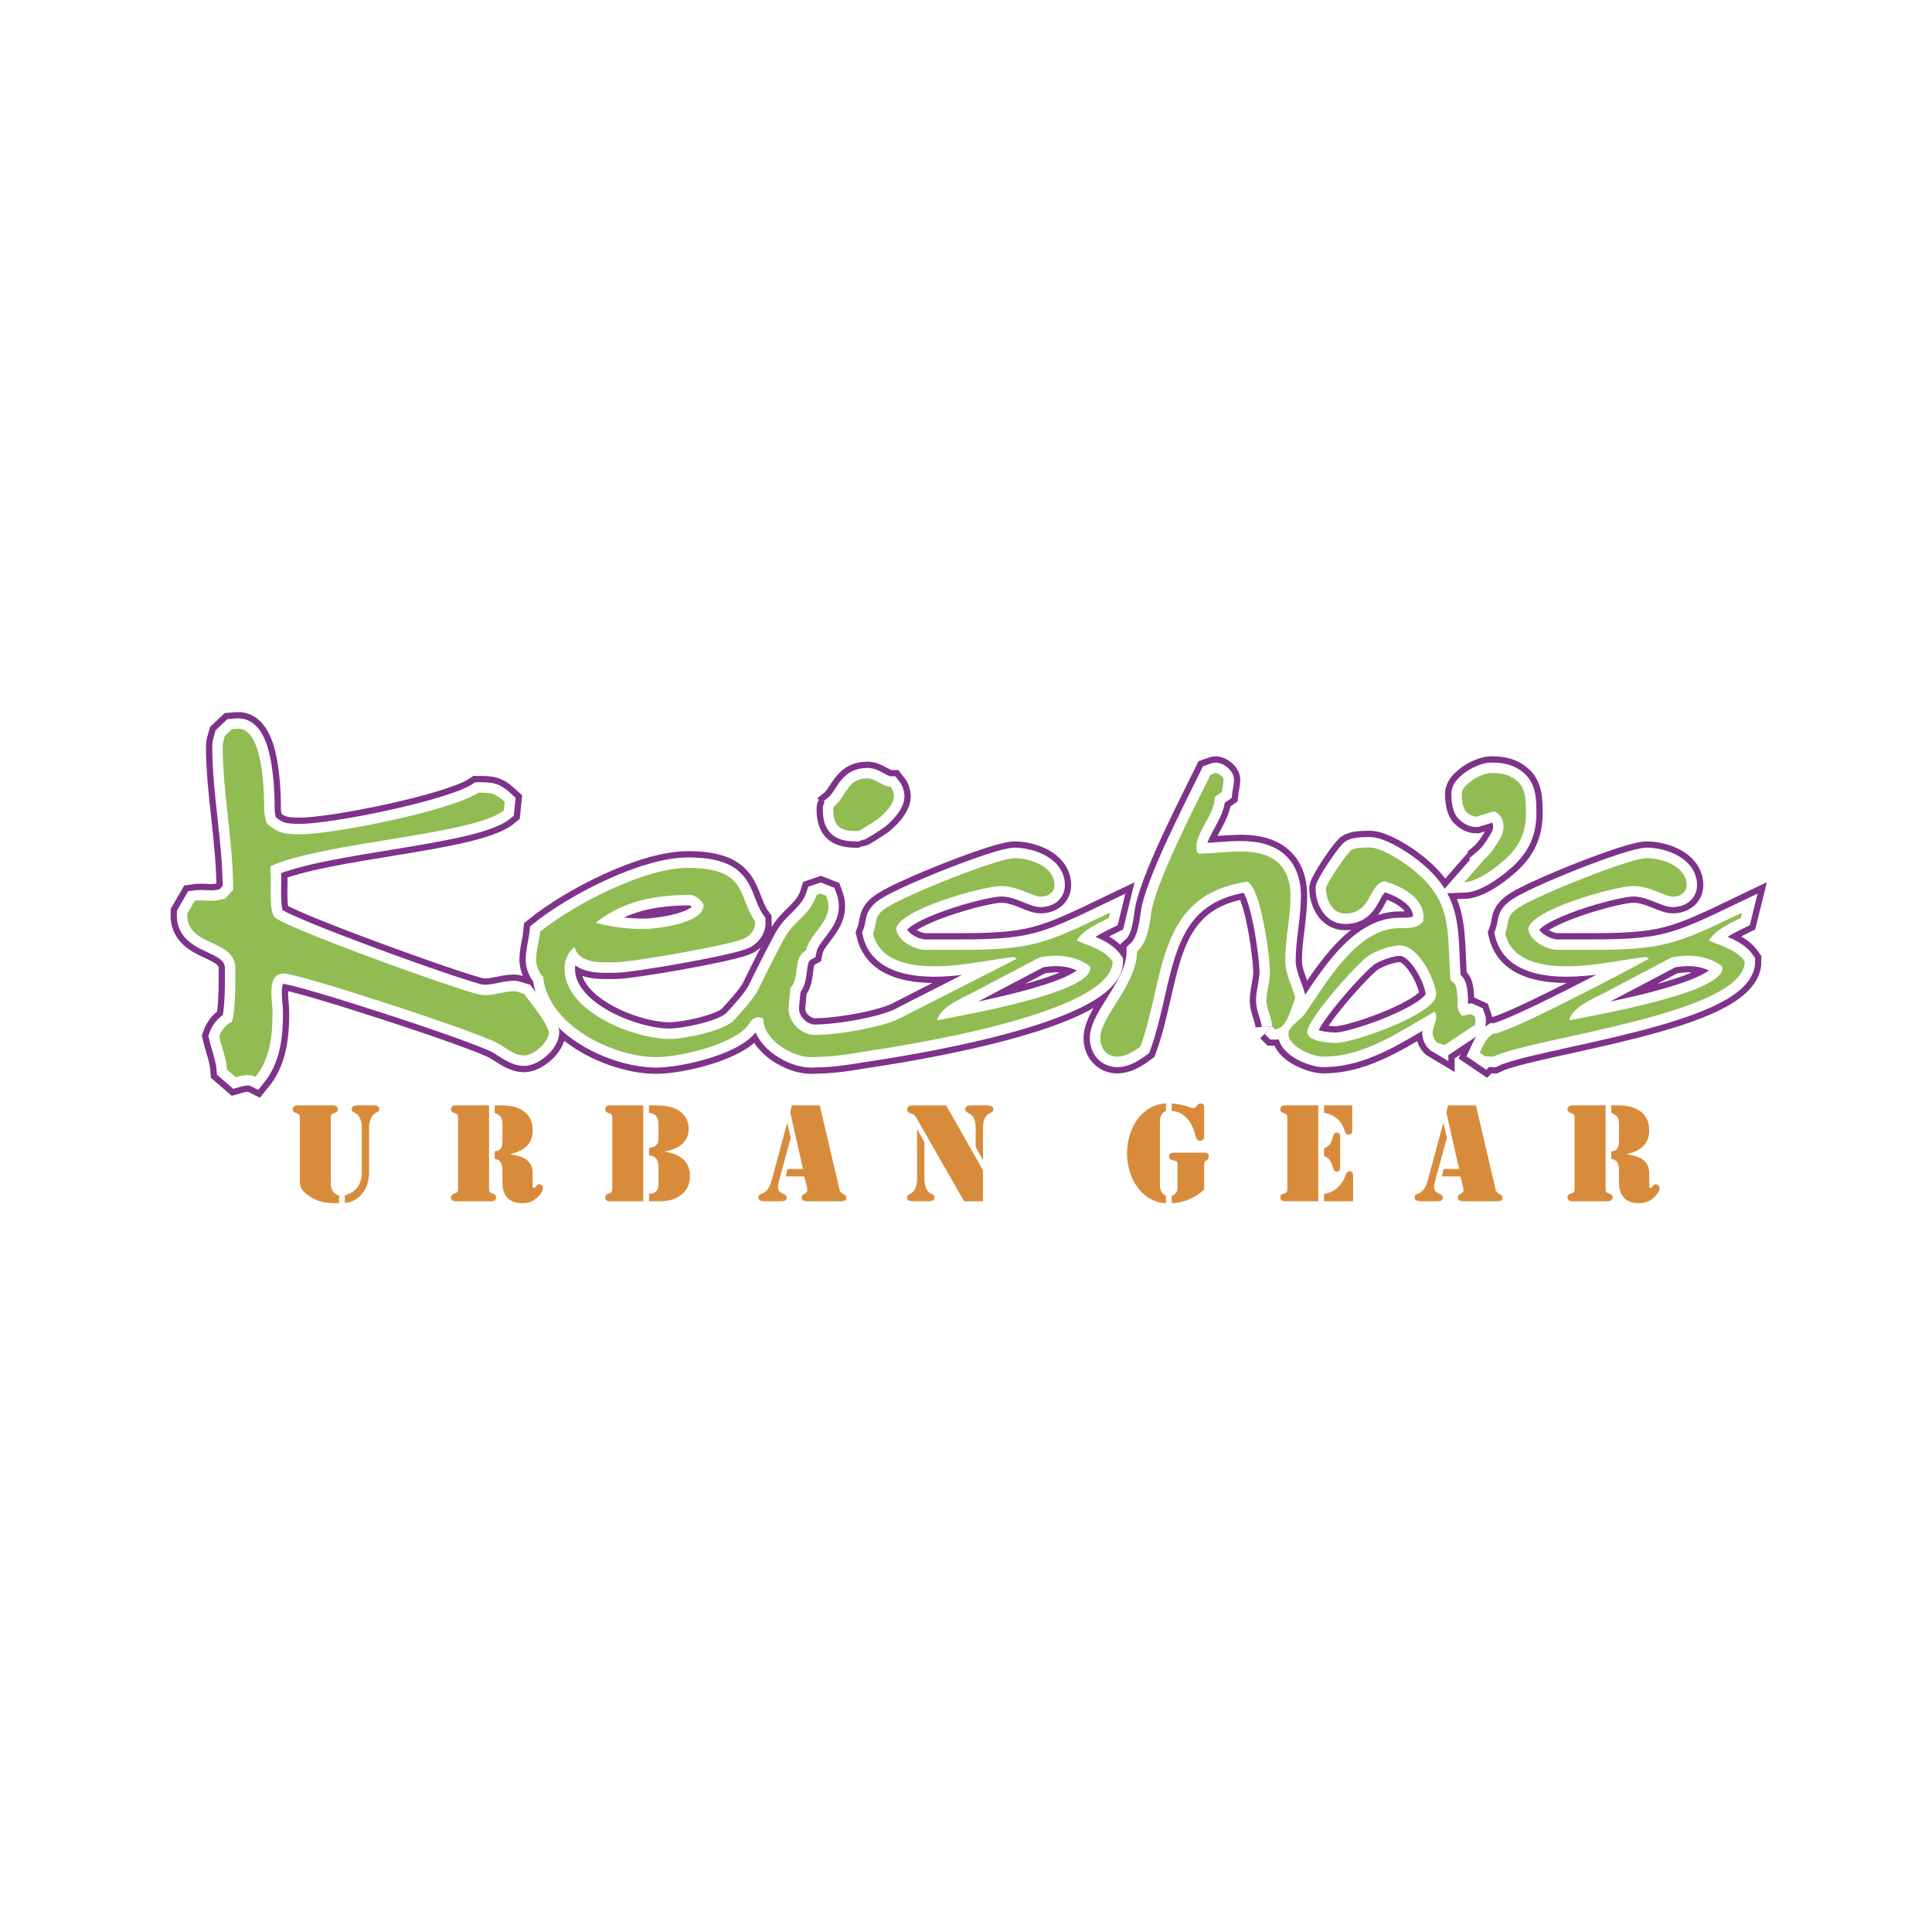<svg xmlns="http://www.w3.org/2000/svg" width="2500" height="2500" viewBox="0 0 192.756 192.756"><path fill-rule="evenodd" clip-rule="evenodd" fill="#fff" d="M0 0h192.756v192.756H0V0z"/><path d="M49.7 104.112c-2.051-1.194-19.893-6.986-21.376-6.986-1.789 0-1.134 2.697-1.134 3.891 0 2.256-.218 4.599-1.702 6.412-.611-.31-1.352-.133-1.963.045l-.872-.752c-.087-1.15-.524-2.212-.786-3.316.218-.62.699-1.195 1.265-1.46.393-1.194.349-4.024.349-5.307 0-3.051-4.93-2.122-4.799-5.483l.742-1.282c.567-.089 1.178 0 1.745 0 .436 0 .916-.133 1.309-.221l.785-.885c0-4.82-1.047-9.729-1.047-14.328 0-.309.131-.707.218-1.017l.698-.664.523-.044c2.574-.221 2.705 6.147 2.705 8.093 0 .398.131.885.218 1.282 1.09 1.062 1.919 1.149 3.359 1.149 3.402 0 15.182-2.387 17.799-4.156 1.353 0 1.658.045 2.618.929l-.087.84c-2.923 2.433-17.843 3.139-23.296 5.572l.044 1.017c.043 1.018-.175 3.229.349 4.024.48.885 18.715 7.474 20.591 7.783 1.134.177 2.225-.354 3.315-.354.306 0 .699.178 1.004.266.741.973 2.181 2.697 2.486 3.803 0 1.062-1.527 2.344-2.486 2.344-.917-.001-1.789-.753-2.574-1.195z" fill-rule="evenodd" clip-rule="evenodd" fill="#7e328a"/><path d="M49.7 104.112c-2.051-1.194-19.893-6.986-21.376-6.986-1.789 0-1.134 2.697-1.134 3.891 0 2.256-.218 4.599-1.702 6.412-.611-.31-1.352-.133-1.963.045l-.872-.752c-.087-1.15-.524-2.211-.786-3.316.218-.62.699-1.195 1.265-1.46.393-1.194.349-4.024.349-5.307 0-3.051-4.93-2.122-4.799-5.483l.742-1.282c.567-.088 1.178 0 1.745 0 .436 0 .916-.133 1.309-.221l.785-.885c0-4.82-1.047-9.729-1.047-14.328 0-.309.131-.707.218-1.017l.698-.664.523-.044c2.574-.221 2.705 6.147 2.705 8.093 0 .398.131.885.218 1.282 1.09 1.062 1.919 1.15 3.359 1.15 3.402 0 15.182-2.388 17.799-4.157 1.353 0 1.658.045 2.618.929l-.087.84c-2.923 2.433-17.843 3.139-23.296 5.572l.044 1.017c.043 1.018-.175 3.229.349 4.024.48.885 18.715 7.474 20.591 7.783 1.134.177 2.225-.354 3.315-.354.306 0 .699.178 1.004.266.741.973 2.181 2.697 2.486 3.803 0 1.062-1.527 2.344-2.486 2.344-.917-.001-1.789-.753-2.574-1.195z" fill="none" stroke="#7e328a" stroke-width="3.334" stroke-miterlimit="2.613"/><path d="M126.92 102.419c-.045-.929-.568-1.77-.568-2.609s.35-1.857.35-2.83c0-1.548-.916-8.49-2.27-9.021-9.117 1.371-8.158 9.508-10.645 16.451-.652.486-1.482 1.017-2.311 1.017-1.047 0-1.703-.84-1.703-1.857 0-2.167 3.666-5.351 3.666-8.623 1.002-.885 1.221-2.477 1.396-3.715.348-3.007 4.449-10.878 5.932-13.929.131-.044.393-.177.523-.177.262 0 .785.398.785.663 0 .398-.131.84-.174 1.238l-.697.487c0 1.724-1.92 3.582-1.834 4.997l.045.486.217.177c1.439-.044 2.836-.221 4.232-.221 2.924 0 4.887 1.238 4.887 4.466 0 2.122-.523 4.245-.523 6.412 0 1.327.652 2.432 1.002 3.715-.393.884-.828 3.184-2.049 3.139l-.261-.266z" fill-rule="evenodd" clip-rule="evenodd" fill="#7e328a"/><path d="M126.92 102.419c-.045-.929-.568-1.77-.568-2.609s.35-1.857.35-2.83c0-1.548-.916-8.49-2.27-9.021-9.117 1.371-8.158 9.508-10.645 16.451-.652.486-1.482 1.017-2.311 1.017-1.047 0-1.703-.84-1.703-1.857 0-2.167 3.666-5.351 3.666-8.623 1.002-.885 1.221-2.477 1.396-3.715.348-3.007 4.449-10.878 5.932-13.929.131-.044.393-.177.523-.177.262 0 .785.398.785.663 0 .398-.131.84-.174 1.238l-.697.487c0 1.724-1.92 3.582-1.834 4.997l.045.486.217.177c1.439-.044 2.836-.221 4.232-.221 2.922 0 4.887 1.238 4.887 4.466 0 2.122-.523 4.245-.523 6.412 0 1.327.652 2.432 1.002 3.715-.393.884-.828 3.184-2.049 3.139l-.261-.266z" fill="none" stroke="#7e328a" stroke-width="3.334" stroke-miterlimit="2.613"/><path d="M143.463 104.055c-.305-.177-.523-.619-.523-.973 0-.575.35-1.062.35-1.637 0-.177-.088-.354-.131-.53-3.447 1.946-6.98 4.511-11.125 4.511-1.047 0-3.49-.973-3.49-2.3 0-.707 1.309-1.459 1.658-1.989 2.137-3.096 5.191-8.536 9.424-8.536.785 0 1.832.044 2.355-.663l.043-.442c0-2.034-2.312-3.096-3.883-3.582-1.701.397-1.221 3.228-3.969 3.228-1.266 0-1.877-1.416-1.877-2.521 0-.398 2.137-3.626 2.574-3.847.436-.221 1.309-.221 1.789-.221 1.047 0 2.791 1.106 3.621 1.68 4.623 3.361 4.1 6.059 4.406 11.232.086 1.018.74-.266.74 2.742 0 .441.131.884.48 1.149l.785-.177.393.177c.043.133.131.266.131.398l-.045.486-3.053 2.033-.653-.218zm-6.848-8.756c-1.18.752-6.195 6.412-6.195 7.65 0 .973 2.182 1.105 2.879 1.105 1.701 0 9.99-2.874 9.99-4.82 0-1.193-1.658-4.908-3.621-4.908-.916 0-2.225.486-3.053.973z" fill-rule="evenodd" clip-rule="evenodd" fill="#7e328a"/><path d="M143.463 104.055c-.305-.177-.523-.619-.523-.973 0-.575.35-1.061.35-1.637 0-.177-.088-.354-.131-.53-3.447 1.946-6.98 4.511-11.125 4.511-1.047 0-3.49-.973-3.49-2.3 0-.707 1.309-1.459 1.658-1.989 2.137-3.096 5.191-8.536 9.424-8.536.785 0 1.832.044 2.355-.663l.043-.442c0-2.034-2.312-3.096-3.883-3.582-1.701.397-1.221 3.228-3.969 3.228-1.266 0-1.877-1.416-1.877-2.521 0-.398 2.137-3.626 2.574-3.847.436-.221 1.309-.221 1.789-.221 1.047 0 2.791 1.106 3.621 1.68 4.623 3.361 4.1 6.059 4.406 11.232.086 1.018.74-.266.74 2.742 0 .441.131.884.48 1.149l.785-.177.393.177c.043.133.131.266.131.398l-.045.486-3.053 2.033-.653-.218zm-6.848-8.756c-1.18.752-6.195 6.412-6.195 7.65 0 .973 2.182 1.105 2.879 1.105 1.701 0 9.99-2.874 9.99-4.82 0-1.193-1.658-4.908-3.621-4.908-.916 0-2.225.486-3.053.973z" fill="none" stroke="#7e328a" stroke-width="3.334" stroke-miterlimit="2.613"/><path d="M148.111 85.712c.512-.432 1.045-1.144 1.598-2.137.199-.346.299-.706.299-1.08 0-.446-.113-.813-.342-1.101-.227-.287-.453-.432-.682-.432l-1.682.511c-.371 0-.723-.176-1.055-.528-.334-.352-.41-1.263-.41-1.724 0-.518.428-.872.783-1.174.582-.503 1.605-.925 2.145-.925 1.08 0 1.953.159 2.727.921.773.764.752 2.062.752 3.113 0 1.727-.531 3.205-2.115 4.616-1.584 1.41-3.104 2.222-4.041 2.25l2.023-2.31z" fill-rule="evenodd" clip-rule="evenodd" fill="#7e328a"/><path d="M148.111 85.712c.512-.432 1.045-1.145 1.598-2.138.199-.346.299-.706.299-1.08 0-.446-.113-.813-.342-1.101-.227-.287-.453-.432-.682-.432l-1.682.511c-.371 0-.723-.176-1.057-.528-.332-.352-.408-1.263-.408-1.724 0-.518.428-.872.783-1.174.582-.503 1.605-.925 2.145-.925 1.08 0 1.953.159 2.727.921.773.764.752 2.062.752 3.113 0 1.727-.531 3.205-2.115 4.616-1.584 1.41-3.104 2.222-4.041 2.25l2.023-2.309z" fill="none" stroke="#7e328a" stroke-width="3.334" stroke-miterlimit="2.613"/><path d="M148.16 105.382l-.523-.354c.393-.841.568-1.371 1.354-1.902 1.395.045 13.348-6.279 15.529-7.473l-.305-.178c-2.617.31-5.236.929-7.854.929-2.486 0-5.539-.486-6.193-3.272.479-1.238 0-1.725 1.395-2.609 1.834-1.194 11.037-4.908 12.738-4.908 1.484 0 3.971.795 3.971 2.697 0 .751-.654 1.15-1.352 1.15-.83 0-2.27-1.062-3.971-1.062-1.789 0-10.338 2.388-10.471 4.29.133 1.194 1.877 2.078 2.924 2.078h3.271c7.285 0 8.506-.531 15.139-3.715l-.131.531c-1.047.53-2.574 1.194-3.186 2.255 1.223.53 2.793.929 3.578 2.078 0 5.263-21.203 7.606-25.084 9.508l-.829-.043zm23.69-8.801l-.045-.177c-.959-.751-2.225-1.061-3.402-1.061-.35 0-1.482.088-1.701.221l-6.719 3.537c-1.004.487-3.271 1.504-3.402 2.698 1.831-.398 15.355-2.652 15.269-5.218z" fill-rule="evenodd" clip-rule="evenodd" fill="#7e328a"/><path d="M148.16 105.382l-.523-.354c.393-.841.566-1.371 1.354-1.902 1.395.045 13.348-6.279 15.529-7.473l-.305-.177c-2.617.309-5.236.928-7.854.928-2.486 0-5.539-.486-6.193-3.272.479-1.238 0-1.725 1.395-2.609 1.834-1.194 11.037-4.908 12.738-4.908 1.484 0 3.971.795 3.971 2.697 0 .751-.654 1.15-1.352 1.15-.83 0-2.27-1.062-3.971-1.062-1.789 0-10.338 2.388-10.471 4.29.133 1.194 1.877 2.078 2.924 2.078h3.271c7.285 0 8.506-.531 15.139-3.715l-.131.531c-1.047.53-2.574 1.194-3.186 2.255 1.221.53 2.793.929 3.578 2.078 0 5.263-21.203 7.606-25.084 9.508l-.829-.043zm23.69-8.801l-.045-.177c-.959-.751-2.225-1.061-3.402-1.061-.35 0-1.482.088-1.701.221l-6.719 3.537c-1.004.487-3.271 1.504-3.402 2.698 1.831-.398 15.355-2.652 15.269-5.218z" fill="none" stroke="#7e328a" stroke-width="3.334" stroke-miterlimit="2.613"/><path d="M83.131 80.661c0-.044.087-.176.087-.221 1.222-.973 1.309-2.786 3.315-2.786.785 0 1.57.84 2.312.84.218.265.349.619.349.973 0 .796-1.047 1.813-1.614 2.255-.218.177-1.876 1.194-1.919 1.194-1.744.001-2.53-.309-2.53-2.255zm24.297 13.179c.609-1.061 2.137-1.725 3.186-2.255l.129-.531c-6.631 3.184-7.852 3.715-15.138 3.715h-3.271c-1.048 0-2.793-.884-2.923-2.078.13-1.902 8.682-4.29 10.471-4.29 1.701 0 3.141 1.062 3.969 1.062.697 0 1.352-.398 1.352-1.15 0-1.902-2.486-2.697-3.969-2.697-1.701 0-10.906 3.714-12.739 4.908-1.396.884-.916 1.371-1.396 2.609.653 2.786 3.708 3.272 6.194 3.272 2.617 0 5.235-.619 7.852-.929l.307.178-11.356 5.78c-1.701 1.017-6.484 1.825-8.797 1.825-1.309 0-2.617-1.238-2.617-2.564 0-.708.131-1.415.174-2.123 1.004-1.017.175-3.007 1.571-3.759.305-1.548 2.225-2.653 2.225-4.378 0-.354-.087-.708-.218-1.061l-.567-.221-.393.133c-.611 1.901-2.051 2.476-3.01 3.979-.302.472-1.649 3.073-2.839 5.517-.41.842-1.736 2.294-2.418 3.019-1.001 1.063-4.93 1.857-6.413 1.857-3.49 0-10.47-2.698-10.47-6.987 0-.84.306-1.681 1.004-2.166.479 1.724 2.792 1.503 4.1 1.503 1.571 0 11.823-1.769 12.957-2.432.567-.311 1.004-.93.96-1.637-1.745-2.388-.654-5.351-6.719-5.351-4.318 0-11.342 3.626-14.745 6.368-.087.929-.393 1.902-.393 2.83 0 .531.305 1.327.698 1.681.48 4.864 7.023 8.004 11.299 8.004 2.312 0 8.245-1.326 9.379-3.537 0 0 .392-.539.895-.442l.393.133c0 2.167 2.967 3.89 4.842 3.847 1.933-.044 2.807-.146 5.265-.556 3.433-.513 24.746-3.733 24.746-8.996-.786-1.151-2.357-1.55-3.577-2.08zm-38.454-4.555c.305 0 1.222.663 1.222 1.061 0 1.77-4.668 2.345-6.021 2.345-1.571 0-3.228-.222-4.755-.619 2.835-2.257 6.064-2.787 9.554-2.787zM93.511 101.8c.131-1.194 2.399-2.211 3.403-2.698l6.717-3.537c.219-.133 1.354-.221 1.701-.221 1.178 0 2.445.31 3.404 1.061l.043.177c.088 2.565-13.436 4.819-15.268 5.218z" fill-rule="evenodd" clip-rule="evenodd" fill="#7e328a"/><path d="M83.131 80.662c0-.044.087-.176.087-.221 1.222-.973 1.309-2.786 3.315-2.786.785 0 1.57.84 2.312.84.218.265.349.619.349.973 0 .796-1.047 1.813-1.614 2.255-.218.177-1.876 1.194-1.919 1.194-1.744 0-2.53-.31-2.53-2.255zm24.297 13.178c.609-1.061 2.137-1.725 3.186-2.255l.129-.531c-6.631 3.184-7.852 3.715-15.138 3.715h-3.271c-1.048 0-2.793-.884-2.923-2.078.13-1.902 8.682-4.29 10.471-4.29 1.701 0 3.141 1.062 3.969 1.062.697 0 1.352-.398 1.352-1.15 0-1.902-2.486-2.697-3.969-2.697-1.701 0-10.906 3.714-12.739 4.908-1.396.884-.916 1.371-1.396 2.609.653 2.786 3.708 3.272 6.194 3.272 2.617 0 5.235-.619 7.852-.928l.307.177-11.356 5.78c-1.701 1.017-6.484 1.825-8.797 1.825-1.309 0-2.617-1.237-2.617-2.564 0-.708.131-1.415.174-2.123 1.004-1.017.175-3.007 1.571-3.759.305-1.548 2.225-2.653 2.225-4.378 0-.354-.087-.708-.218-1.061l-.567-.221-.393.133c-.611 1.901-2.051 2.476-3.01 3.979-.302.472-1.649 3.073-2.839 5.517-.41.842-1.736 2.294-2.418 3.019-1.001 1.063-4.93 1.857-6.413 1.857-3.49 0-10.47-2.698-10.47-6.987 0-.84.306-1.681 1.004-2.166.479 1.724 2.792 1.503 4.1 1.503 1.571 0 11.823-1.769 12.957-2.432.567-.311 1.004-.93.96-1.637-1.745-2.388-.654-5.351-6.719-5.351-4.318 0-11.342 3.626-14.745 6.368-.087.929-.393 1.902-.393 2.83 0 .531.305 1.327.698 1.681.48 4.864 7.023 8.004 11.299 8.004 2.312 0 8.245-1.326 9.379-3.537 0 0 .392-.539.895-.442l.393.133c0 2.167 2.967 3.89 4.842 3.847 1.933-.044 2.807-.146 5.265-.556 3.433-.512 24.746-3.733 24.746-8.996-.786-1.151-2.357-1.55-3.577-2.08zm-38.454-4.555c.305 0 1.222.663 1.222 1.061 0 1.769-4.668 2.344-6.021 2.344-1.571 0-3.228-.222-4.755-.619 2.835-2.256 6.064-2.786 9.554-2.786zM93.511 101.8c.131-1.194 2.399-2.211 3.403-2.698l6.717-3.537c.219-.133 1.354-.221 1.701-.221 1.178 0 2.445.31 3.404 1.061l.043.177c.088 2.565-13.436 4.819-15.268 5.218z" fill="none" stroke="#7e328a" stroke-width="3.334" stroke-miterlimit="2.613"/><path d="M49.7 104.112c-2.051-1.194-19.893-6.986-21.376-6.986-1.789 0-1.134 2.697-1.134 3.891 0 2.256-.218 4.599-1.702 6.412-.611-.31-1.352-.133-1.963.045l-.872-.752c-.087-1.15-.524-2.212-.786-3.316.218-.62.699-1.195 1.265-1.46.393-1.194.349-4.024.349-5.307 0-3.051-4.93-2.122-4.799-5.483l.742-1.282c.567-.089 1.178 0 1.745 0 .436 0 .916-.133 1.309-.221l.785-.885c0-4.82-1.047-9.729-1.047-14.328 0-.309.131-.707.218-1.017l.698-.664.523-.044c2.574-.221 2.705 6.147 2.705 8.093 0 .398.131.885.218 1.282 1.09 1.062 1.919 1.149 3.359 1.149 3.402 0 15.182-2.387 17.799-4.156 1.353 0 1.658.045 2.618.929l-.087.84c-2.923 2.433-17.843 3.139-23.296 5.572l.044 1.017c.043 1.018-.175 3.229.349 4.024.48.885 18.715 7.474 20.591 7.783 1.134.177 2.225-.354 3.315-.354.306 0 .699.178 1.004.266.741.973 2.181 2.697 2.486 3.803 0 1.062-1.527 2.344-2.486 2.344-.917-.001-1.789-.753-2.574-1.195z" fill-rule="evenodd" clip-rule="evenodd" fill="#fff"/><path d="M49.7 104.112c-2.051-1.194-19.893-6.986-21.376-6.986-1.789 0-1.134 2.697-1.134 3.891 0 2.256-.218 4.599-1.702 6.412-.611-.31-1.352-.133-1.963.045l-.872-.752c-.087-1.15-.524-2.211-.786-3.316.218-.62.699-1.195 1.265-1.46.393-1.194.349-4.024.349-5.307 0-3.051-4.93-2.122-4.799-5.483l.742-1.282c.567-.088 1.178 0 1.745 0 .436 0 .916-.133 1.309-.221l.785-.885c0-4.82-1.047-9.729-1.047-14.328 0-.309.131-.707.218-1.017l.698-.664.523-.044c2.574-.221 2.705 6.147 2.705 8.093 0 .398.131.885.218 1.282 1.09 1.062 1.919 1.15 3.359 1.15 3.402 0 15.182-2.388 17.799-4.157 1.353 0 1.658.045 2.618.929l-.087.84c-2.923 2.433-17.843 3.139-23.296 5.572l.044 1.017c.043 1.018-.175 3.229.349 4.024.48.885 18.715 7.474 20.591 7.783 1.134.177 2.225-.354 3.315-.354.306 0 .699.178 1.004.266.741.973 2.181 2.697 2.486 3.803 0 1.062-1.527 2.344-2.486 2.344-.917-.001-1.789-.753-2.574-1.195z" fill="none" stroke="#fff" stroke-width="2.084" stroke-miterlimit="2.613"/><path d="M126.92 102.419c-.045-.929-.568-1.77-.568-2.609s.35-1.857.35-2.83c0-1.548-.916-8.49-2.27-9.021-9.117 1.371-8.158 9.508-10.645 16.451-.652.486-1.482 1.017-2.311 1.017-1.047 0-1.703-.84-1.703-1.857 0-2.167 3.666-5.351 3.666-8.623 1.002-.885 1.221-2.477 1.396-3.715.348-3.007 4.449-10.878 5.932-13.929.131-.044.393-.177.523-.177.262 0 .785.398.785.663 0 .398-.131.84-.174 1.238l-.697.487c0 1.724-1.92 3.582-1.834 4.997l.045.486.217.177c1.439-.044 2.836-.221 4.232-.221 2.924 0 4.887 1.238 4.887 4.466 0 2.122-.523 4.245-.523 6.412 0 1.327.652 2.432 1.002 3.715-.393.884-.828 3.184-2.049 3.139l-.261-.266z" fill-rule="evenodd" clip-rule="evenodd" fill="#fff"/><path d="M126.92 102.419c-.045-.929-.568-1.77-.568-2.609s.35-1.857.35-2.83c0-1.548-.916-8.49-2.27-9.021-9.117 1.371-8.158 9.508-10.645 16.451-.652.486-1.482 1.017-2.311 1.017-1.047 0-1.703-.84-1.703-1.857 0-2.167 3.666-5.351 3.666-8.623 1.002-.885 1.221-2.477 1.396-3.715.348-3.007 4.449-10.878 5.932-13.929.131-.044.393-.177.523-.177.262 0 .785.398.785.663 0 .398-.131.84-.174 1.238l-.697.487c0 1.724-1.92 3.582-1.834 4.997l.045.486.217.177c1.439-.044 2.836-.221 4.232-.221 2.924 0 4.887 1.238 4.887 4.466 0 2.122-.523 4.245-.523 6.412 0 1.327.652 2.432 1.002 3.715-.393.884-.828 3.184-2.049 3.139l-.261-.266z" fill="none" stroke="#fff" stroke-width="2.084" stroke-miterlimit="2.613"/><path d="M143.463 104.055c-.305-.177-.523-.619-.523-.973 0-.575.35-1.062.35-1.637 0-.177-.088-.354-.131-.53-3.447 1.946-6.98 4.511-11.125 4.511-1.047 0-3.49-.973-3.49-2.3 0-.707 1.309-1.459 1.658-1.989 2.137-3.096 5.191-8.536 9.424-8.536.785 0 1.832.044 2.355-.663l.043-.442c0-2.034-2.312-3.096-3.883-3.582-1.701.397-1.221 3.228-3.969 3.228-1.266 0-1.877-1.416-1.877-2.521 0-.398 2.137-3.626 2.574-3.847.436-.221 1.309-.221 1.789-.221 1.047 0 2.791 1.106 3.621 1.68 4.623 3.361 4.1 6.059 4.406 11.232.086 1.018.74-.266.74 2.742 0 .441.131.884.48 1.149l.785-.177.393.177c.043.133.131.266.131.398l-.045.486-3.053 2.033-.653-.218zm-6.848-8.756c-1.18.752-6.195 6.412-6.195 7.65 0 .973 2.182 1.105 2.879 1.105 1.701 0 9.99-2.874 9.99-4.82 0-1.193-1.658-4.908-3.621-4.908-.916 0-2.225.486-3.053.973z" fill-rule="evenodd" clip-rule="evenodd" fill="#fff"/><path d="M143.463 104.055c-.305-.177-.523-.619-.523-.973 0-.575.35-1.061.35-1.637 0-.177-.088-.354-.131-.53-3.447 1.946-6.98 4.511-11.125 4.511-1.047 0-3.49-.973-3.49-2.3 0-.707 1.309-1.459 1.658-1.989 2.137-3.096 5.191-8.536 9.424-8.536.785 0 1.832.044 2.355-.663l.043-.442c0-2.034-2.312-3.096-3.883-3.582-1.701.397-1.221 3.228-3.969 3.228-1.266 0-1.877-1.416-1.877-2.521 0-.398 2.137-3.626 2.574-3.847.436-.221 1.309-.221 1.789-.221 1.047 0 2.791 1.106 3.621 1.68 4.623 3.361 4.1 6.059 4.406 11.232.086 1.018.74-.266.74 2.742 0 .441.131.884.48 1.149l.785-.177.393.177c.043.133.131.266.131.398l-.043.486-3.055 2.033-.653-.218zm-6.848-8.756c-1.18.752-6.195 6.412-6.195 7.65 0 .973 2.182 1.105 2.879 1.105 1.701 0 9.99-2.874 9.99-4.82 0-1.193-1.658-4.908-3.621-4.908-.916 0-2.225.486-3.053.973z" fill="none" stroke="#fff" stroke-width="2.084" stroke-miterlimit="2.613"/><path d="M148.111 85.712c.512-.432 1.045-1.144 1.598-2.137.199-.346.299-.706.299-1.08 0-.446-.113-.813-.342-1.101-.227-.287-.453-.432-.682-.432l-1.682.511c-.371 0-.723-.176-1.055-.528-.334-.352-.41-1.263-.41-1.724 0-.518.428-.872.783-1.174.582-.503 1.605-.925 2.145-.925 1.08 0 1.953.159 2.727.921.773.764.752 2.062.752 3.113 0 1.727-.531 3.205-2.115 4.616-1.584 1.41-3.104 2.222-4.041 2.25l2.023-2.31z" fill-rule="evenodd" clip-rule="evenodd" fill="#fff"/><path d="M148.111 85.712c.512-.432 1.045-1.145 1.598-2.138.199-.346.299-.706.299-1.08 0-.446-.113-.813-.342-1.101-.227-.287-.453-.432-.682-.432l-1.682.511c-.371 0-.723-.176-1.055-.528-.334-.352-.41-1.263-.41-1.724 0-.518.428-.872.783-1.174.582-.503 1.605-.925 2.145-.925 1.08 0 1.953.159 2.727.921.773.764.752 2.062.752 3.113 0 1.727-.531 3.205-2.115 4.616-1.584 1.41-3.104 2.222-4.041 2.25l2.023-2.309z" fill="none" stroke="#fff" stroke-width="2.084" stroke-miterlimit="2.613"/><path d="M148.16 105.382l-.523-.354c.393-.841.568-1.371 1.354-1.902 1.395.045 13.348-6.279 15.529-7.473l-.305-.178c-2.617.31-5.236.929-7.854.929-2.486 0-5.539-.486-6.193-3.272.479-1.238 0-1.725 1.395-2.609 1.834-1.194 11.037-4.908 12.738-4.908 1.484 0 3.971.795 3.971 2.697 0 .751-.654 1.15-1.352 1.15-.83 0-2.27-1.062-3.971-1.062-1.789 0-10.338 2.388-10.471 4.29.133 1.194 1.877 2.078 2.924 2.078h3.271c7.285 0 8.506-.531 15.139-3.715l-.131.531c-1.047.53-2.574 1.194-3.186 2.255 1.223.53 2.793.929 3.578 2.078 0 5.263-21.203 7.606-25.084 9.508l-.829-.043zm23.69-8.801l-.045-.177c-.959-.751-2.225-1.061-3.402-1.061-.35 0-1.482.088-1.701.221l-6.719 3.537c-1.004.487-3.271 1.504-3.402 2.698 1.831-.398 15.355-2.652 15.269-5.218z" fill-rule="evenodd" clip-rule="evenodd" fill="#fff"/><path d="M148.16 105.382l-.523-.354c.393-.841.568-1.371 1.354-1.902 1.395.045 13.348-6.279 15.529-7.473l-.305-.177c-2.617.309-5.236.928-7.854.928-2.486 0-5.539-.486-6.193-3.272.479-1.238 0-1.725 1.395-2.609 1.834-1.194 11.037-4.908 12.738-4.908 1.484 0 3.971.795 3.971 2.697 0 .751-.654 1.15-1.352 1.15-.83 0-2.27-1.062-3.971-1.062-1.789 0-10.338 2.388-10.471 4.29.133 1.194 1.877 2.078 2.924 2.078h3.271c7.285 0 8.506-.531 15.139-3.715l-.131.531c-1.047.53-2.574 1.194-3.186 2.255 1.223.53 2.793.929 3.578 2.078 0 5.263-21.203 7.606-25.084 9.508l-.829-.043zm23.69-8.801l-.045-.177c-.959-.751-2.225-1.061-3.402-1.061-.35 0-1.482.088-1.701.221l-6.719 3.537c-1.004.487-3.271 1.504-3.402 2.698 1.831-.398 15.355-2.652 15.269-5.218z" fill="none" stroke="#fff" stroke-width="2.084" stroke-miterlimit="2.613"/><path d="M83.131 80.661c0-.044.087-.176.087-.221 1.222-.973 1.309-2.786 3.315-2.786.785 0 1.57.84 2.312.84.218.265.349.619.349.973 0 .796-1.047 1.813-1.614 2.255-.218.177-1.876 1.194-1.919 1.194-1.744.001-2.53-.309-2.53-2.255zm24.297 13.179c.609-1.061 2.137-1.725 3.186-2.255l.129-.531c-6.631 3.184-7.852 3.715-15.138 3.715h-3.271c-1.048 0-2.793-.884-2.923-2.078.13-1.902 8.682-4.29 10.471-4.29 1.701 0 3.141 1.062 3.969 1.062.697 0 1.352-.398 1.352-1.15 0-1.902-2.486-2.697-3.969-2.697-1.701 0-10.906 3.714-12.739 4.908-1.396.884-.916 1.371-1.396 2.609.653 2.786 3.708 3.272 6.194 3.272 2.617 0 5.235-.619 7.852-.929l.307.178-11.356 5.78c-1.701 1.017-6.484 1.825-8.797 1.825-1.309 0-2.617-1.238-2.617-2.564 0-.708.131-1.415.174-2.123 1.004-1.017.175-3.007 1.571-3.759.305-1.548 2.225-2.653 2.225-4.378 0-.354-.087-.708-.218-1.061l-.567-.221-.393.133c-.611 1.901-2.051 2.476-3.01 3.979-.302.472-1.649 3.073-2.839 5.517-.41.842-1.736 2.294-2.418 3.019-1.001 1.063-4.93 1.857-6.413 1.857-3.49 0-10.47-2.698-10.47-6.987 0-.84.306-1.681 1.004-2.166.479 1.724 2.792 1.503 4.1 1.503 1.571 0 11.823-1.769 12.957-2.432.567-.311 1.004-.93.96-1.637-1.745-2.388-.654-5.351-6.719-5.351-4.318 0-11.342 3.626-14.745 6.368-.087.929-.393 1.902-.393 2.83 0 .531.305 1.327.698 1.681.48 4.864 7.023 8.004 11.299 8.004 2.312 0 8.245-1.326 9.379-3.537 0 0 .392-.539.895-.442l.393.133c0 2.167 2.967 3.89 4.842 3.847 1.933-.044 2.807-.146 5.265-.556 3.433-.513 24.746-3.733 24.746-8.996-.786-1.151-2.357-1.55-3.577-2.08zm-38.454-4.555c.305 0 1.222.663 1.222 1.061 0 1.77-4.668 2.345-6.021 2.345-1.571 0-3.228-.222-4.755-.619 2.835-2.257 6.064-2.787 9.554-2.787zM93.511 101.8c.131-1.194 2.399-2.211 3.403-2.698l6.717-3.537c.219-.133 1.354-.221 1.701-.221 1.178 0 2.445.31 3.404 1.061l.043.177c.088 2.565-13.436 4.819-15.268 5.218z" fill-rule="evenodd" clip-rule="evenodd" fill="#fff"/><path d="M83.131 80.662c0-.044.087-.176.087-.221 1.222-.973 1.309-2.786 3.315-2.786.785 0 1.57.84 2.312.84.218.265.349.619.349.973 0 .796-1.047 1.813-1.614 2.255-.218.177-1.876 1.194-1.919 1.194-1.744 0-2.53-.31-2.53-2.255zm24.297 13.178c.609-1.061 2.137-1.725 3.186-2.255l.129-.531c-6.631 3.184-7.852 3.715-15.138 3.715h-3.271c-1.048 0-2.793-.884-2.923-2.078.13-1.902 8.682-4.29 10.471-4.29 1.701 0 3.141 1.062 3.969 1.062.697 0 1.352-.398 1.352-1.15 0-1.902-2.486-2.697-3.969-2.697-1.701 0-10.906 3.714-12.739 4.908-1.396.884-.916 1.371-1.396 2.609.653 2.786 3.708 3.272 6.194 3.272 2.617 0 5.235-.619 7.852-.928l.307.177-11.356 5.78c-1.701 1.017-6.484 1.825-8.797 1.825-1.309 0-2.617-1.237-2.617-2.564 0-.708.131-1.415.174-2.123 1.004-1.017.175-3.007 1.571-3.759.305-1.548 2.225-2.653 2.225-4.378 0-.354-.087-.708-.218-1.061l-.567-.221-.393.133c-.611 1.901-2.051 2.476-3.01 3.979-.302.472-1.649 3.073-2.839 5.517-.41.842-1.736 2.294-2.418 3.019-1.001 1.063-4.93 1.857-6.413 1.857-3.49 0-10.47-2.698-10.47-6.987 0-.84.306-1.681 1.004-2.166.479 1.724 2.792 1.503 4.1 1.503 1.571 0 11.823-1.769 12.957-2.432.567-.311 1.004-.93.96-1.637-1.745-2.388-.654-5.351-6.719-5.351-4.318 0-11.342 3.626-14.745 6.368-.087.929-.393 1.902-.393 2.83 0 .531.305 1.327.698 1.681.48 4.864 7.023 8.004 11.299 8.004 2.312 0 8.245-1.326 9.379-3.537 0 0 .392-.539.895-.442l.393.133c0 2.167 2.967 3.89 4.842 3.847 1.933-.044 2.807-.146 5.265-.556 3.433-.512 24.746-3.733 24.746-8.996-.786-1.151-2.357-1.55-3.577-2.08zm-38.454-4.555c.305 0 1.222.663 1.222 1.061 0 1.769-4.668 2.344-6.021 2.344-1.571 0-3.228-.222-4.755-.619 2.835-2.256 6.064-2.786 9.554-2.786zM93.511 101.8c.131-1.194 2.399-2.211 3.403-2.698l6.717-3.537c.219-.133 1.354-.221 1.701-.221 1.18 0 2.445.31 3.404 1.061l.043.177c.088 2.565-13.436 4.819-15.268 5.218z" fill="none" stroke="#fff" stroke-width="2.084" stroke-miterlimit="2.613"/><path d="M49.7 104.112c-2.051-1.194-19.893-6.986-21.376-6.986-1.789 0-1.134 2.697-1.134 3.891 0 2.256-.218 4.599-1.702 6.412-.611-.31-1.352-.133-1.963.045l-.872-.752c-.087-1.15-.524-2.212-.786-3.316.218-.62.699-1.195 1.265-1.46.393-1.194.349-4.024.349-5.307 0-3.051-4.93-2.122-4.799-5.483l.742-1.282c.567-.089 1.178 0 1.745 0 .436 0 .916-.133 1.309-.221l.785-.885c0-4.82-1.047-9.729-1.047-14.328 0-.309.131-.707.218-1.017l.698-.664.523-.044c2.574-.221 2.705 6.147 2.705 8.093 0 .398.131.885.218 1.282 1.09 1.062 1.919 1.149 3.359 1.149 3.402 0 15.182-2.387 17.799-4.156 1.353 0 1.658.045 2.618.929l-.087.84c-2.923 2.433-17.843 3.139-23.296 5.572l.044 1.017c.043 1.018-.175 3.229.349 4.024.48.885 18.715 7.474 20.591 7.783 1.134.177 2.225-.354 3.315-.354.306 0 .699.178 1.004.266.741.973 2.181 2.697 2.486 3.803 0 1.062-1.527 2.344-2.486 2.344-.917-.001-1.789-.753-2.574-1.195zM126.92 102.419c-.045-.929-.568-1.77-.568-2.609s.35-1.857.35-2.83c0-1.548-.916-8.49-2.27-9.021-9.117 1.371-8.158 9.508-10.645 16.451-.652.486-1.482 1.017-2.311 1.017-1.047 0-1.703-.84-1.703-1.857 0-2.167 3.666-5.351 3.666-8.623 1.002-.885 1.221-2.477 1.396-3.715.348-3.007 4.449-10.878 5.932-13.929.131-.044.393-.177.523-.177.262 0 .785.398.785.663 0 .398-.131.84-.174 1.238l-.697.487c0 1.724-1.92 3.582-1.834 4.997l.045.486.217.177c1.439-.044 2.836-.221 4.232-.221 2.924 0 4.887 1.238 4.887 4.466 0 2.122-.523 4.245-.523 6.412 0 1.327.652 2.432 1.002 3.715-.393.884-.828 3.184-2.049 3.139l-.261-.266zM143.463 104.055c-.305-.177-.523-.619-.523-.973 0-.575.35-1.062.35-1.637 0-.177-.088-.354-.131-.53-3.447 1.946-6.98 4.511-11.125 4.511-1.047 0-3.49-.973-3.49-2.3 0-.707 1.309-1.459 1.658-1.989 2.137-3.096 5.191-8.536 9.424-8.536.785 0 1.832.044 2.355-.663l.043-.442c0-2.034-2.312-3.096-3.883-3.582-1.701.397-1.221 3.228-3.969 3.228-1.266 0-1.877-1.416-1.877-2.521 0-.398 2.137-3.626 2.574-3.847.436-.221 1.309-.221 1.789-.221 1.047 0 2.791 1.106 3.621 1.68 4.623 3.361 4.1 6.059 4.406 11.232.086 1.018.74-.266.74 2.742 0 .441.131.884.48 1.149l.785-.177.393.177c.043.133.131.266.131.398l-.045.486-3.053 2.033-.653-.218zm-6.848-8.756c-1.18.752-6.195 6.412-6.195 7.65 0 .973 2.182 1.105 2.879 1.105 1.701 0 9.99-2.874 9.99-4.82 0-1.193-1.658-4.908-3.621-4.908-.916 0-2.225.486-3.053.973zM148.111 85.712c.512-.432 1.045-1.144 1.598-2.137.199-.346.299-.706.299-1.08 0-.446-.113-.813-.342-1.101-.227-.287-.453-.432-.682-.432l-1.682.511c-.371 0-.723-.176-1.055-.528-.334-.352-.41-1.263-.41-1.724 0-.518.428-.872.783-1.174.582-.503 1.605-.925 2.145-.925 1.08 0 1.953.159 2.727.921.773.764.752 2.062.752 3.113 0 1.727-.531 3.205-2.115 4.616-1.584 1.41-3.104 2.222-4.041 2.25l2.023-2.31zM148.16 105.382l-.523-.354c.393-.841.568-1.371 1.354-1.902 1.395.045 13.348-6.279 15.529-7.473l-.305-.178c-2.617.31-5.236.929-7.854.929-2.486 0-5.539-.486-6.193-3.272.479-1.238 0-1.725 1.395-2.609 1.834-1.194 11.037-4.908 12.738-4.908 1.484 0 3.971.795 3.971 2.697 0 .751-.654 1.15-1.352 1.15-.83 0-2.27-1.062-3.971-1.062-1.789 0-10.338 2.388-10.471 4.29.133 1.194 1.877 2.078 2.924 2.078h3.271c7.285 0 8.506-.531 15.139-3.715l-.131.531c-1.047.53-2.574 1.194-3.186 2.255 1.223.53 2.793.929 3.578 2.078 0 5.263-21.203 7.606-25.084 9.508l-.829-.043zm23.69-8.801l-.045-.177c-.959-.751-2.225-1.061-3.402-1.061-.35 0-1.482.088-1.701.221l-6.719 3.537c-1.004.487-3.271 1.504-3.402 2.698 1.831-.398 15.355-2.652 15.269-5.218zM83.131 80.661c0-.044.087-.176.087-.221 1.222-.973 1.309-2.786 3.315-2.786.785 0 1.57.84 2.312.84.218.265.349.619.349.973 0 .796-1.047 1.813-1.614 2.255-.218.177-1.876 1.194-1.919 1.194-1.744.001-2.53-.309-2.53-2.255zm24.297 13.179c.609-1.061 2.137-1.725 3.186-2.255l.129-.531c-6.631 3.184-7.852 3.715-15.138 3.715h-3.271c-1.048 0-2.793-.884-2.923-2.078.13-1.902 8.682-4.29 10.471-4.29 1.701 0 3.141 1.062 3.969 1.062.697 0 1.352-.398 1.352-1.15 0-1.902-2.486-2.697-3.969-2.697-1.701 0-10.906 3.714-12.739 4.908-1.396.884-.916 1.371-1.396 2.609.653 2.786 3.708 3.272 6.194 3.272 2.617 0 5.235-.619 7.852-.929l.307.178-11.356 5.78c-1.701 1.017-6.484 1.825-8.797 1.825-1.309 0-2.617-1.238-2.617-2.564 0-.708.131-1.415.174-2.123 1.004-1.017.175-3.007 1.571-3.759.305-1.548 2.225-2.653 2.225-4.378 0-.354-.087-.708-.218-1.061l-.567-.221-.393.133c-.611 1.901-2.051 2.476-3.01 3.979-.302.472-1.649 3.073-2.839 5.517-.41.842-1.736 2.294-2.418 3.019-1.001 1.063-4.93 1.857-6.413 1.857-3.49 0-10.47-2.698-10.47-6.987 0-.84.306-1.681 1.004-2.166.479 1.724 2.792 1.503 4.1 1.503 1.571 0 11.823-1.769 12.957-2.432.567-.311 1.004-.93.96-1.637-1.745-2.388-.654-5.351-6.719-5.351-4.318 0-11.342 3.626-14.745 6.368-.087.929-.393 1.902-.393 2.83 0 .531.305 1.327.698 1.681.48 4.864 7.023 8.004 11.299 8.004 2.312 0 8.245-1.326 9.379-3.537 0 0 .392-.539.895-.442l.393.133c0 2.167 2.967 3.89 4.842 3.847 1.933-.044 2.807-.146 5.265-.556 3.433-.513 24.746-3.733 24.746-8.996-.786-1.151-2.357-1.55-3.577-2.08zm-38.454-4.555c.305 0 1.222.663 1.222 1.061 0 1.77-4.668 2.345-6.021 2.345-1.571 0-3.228-.222-4.755-.619 2.835-2.257 6.064-2.787 9.554-2.787zM93.511 101.8c.131-1.194 2.399-2.211 3.403-2.698l6.717-3.537c.219-.133 1.354-.221 1.701-.221 1.178 0 2.445.31 3.404 1.061l.043.177c.088 2.565-13.436 4.819-15.268 5.218z" fill-rule="evenodd" clip-rule="evenodd" fill="#90bc52"/><path d="M33.835 120.043c-.996 0-1.766-.013-2.637-.499-1.135-.64-1.287-1.125-1.287-1.765v-6.063c0-.474.013-.55-.429-.69-.164-.051-.278-.167-.278-.346 0-.371.417-.396.467-.396h3.571c.051 0 .467.025.467.396 0 .179-.113.295-.278.346-.441.141-.429.217-.429.69v6.152c0 .128-.114 1.139.832 1.42v.755h.001zm2.26-7.738c-.202-1.6-1.01-1.101-1.01-1.65 0-.396.518-.371.656-.371h1.439c.139 0 .655-.025.655.371 0 .55-.807.051-1.009 1.65v4.821c-.102 2.11-1.603 2.879-2.423 2.891v-.754c1.161-.358 1.615-1.023 1.691-2.162v-4.796h.001zM45.7 111.716c0-.474.013-.55-.429-.69-.165-.051-.278-.167-.278-.346 0-.371.417-.396.467-.396h3.332v8.136c0 .473-.013.549.429.69.164.051.278.167.278.346 0 .371-.417.396-.467.396H45.46c-.05 0-.467-.024-.467-.396 0-.179.114-.295.278-.346.441-.142.429-.218.429-.69v-6.704zm3.658-1.433h.063c.821 0 1.679-.025 2.436.346.845.422 1.274 1.125 1.287 2.098.025 1.471-.934 2.11-2.221 2.417v.026c1.123.165 2.195.498 2.221 1.854v1.125c0 .115-.038.371.126.371.202 0 .24-.371.542-.371.164 0 .366.192.366.371 0 .371-.416.845-.694 1.062-.429.357-.883.46-1.426.46s-1.035-.141-1.426-.537c-.441-.461-.504-1.023-.504-1.625v-.869c0-.589-.013-1.305-.771-1.382v-.755c.682-.063.771-.485.771-1.112v-1.548c0-.64-.139-.946-.771-1.177v-.754h.001zM64.182 119.851h-3.395c-.089 0-.404-.024-.404-.396 0-.179.114-.295.278-.346.441-.142.429-.218.429-.69v-6.703c0-.474.013-.55-.429-.69-.164-.051-.278-.167-.278-.346 0-.371.315-.396.404-.396h3.395v9.567zm.568-9.568h.391c.795 0 1.603.013 2.334.371.783.396 1.237 1.062 1.237 1.97 0 1.406-1.161 2.06-2.386 2.251v.026c1.401.229 2.511.856 2.511 2.455 0 .908-.391 1.625-1.186 2.072-.808.461-1.603.422-2.499.422h-.402v-.741c.845-.039.946-.524.946-.985v-1.65c0-.588-.139-1.139-.946-1.202v-.741c.92-.077.946-.627.946-1.101v-1.279c0-.537-.189-1.049-.946-1.125v-.743zM78.888 113.52l-1.187 4.375c-.202.78-.025.997.404 1.188.202.09.378.166.378.423 0 .358-.404.345-.656.345h-1.451c-.252 0-.707-.012-.707-.383 0-.308.214-.295.493-.436.265-.141.606-.435.845-1.343l1.514-5.615h.038l.329 1.446zm1.349 3.849h-1.842l.177-.741h1.54l-1.274-5.653.164-.691h2.788l1.894 8.085c.075.357.087.6.441.754.177.076.315.166.315.396 0 .346-.455.332-.694.332h-3.142c-.252 0-.619-.024-.619-.358 0-.204.076-.268.24-.357.329-.191.379-.281.265-.78l-.253-.987zM91.498 112.688h.025l.706 1.278v3.863c.202 1.599 1.01 1.1 1.01 1.65 0 .396-.518.37-.656.37h-1.438c-.139 0-.656.026-.656-.37 0-.551.808-.052 1.01-1.65v-5.141h-.001zm6.574 4.068v3.095h-1.881l-4.618-8.071c-.202-.357-.266-.55-.682-.69-.215-.076-.378-.128-.378-.409 0-.384.378-.384.644-.396H94.4l3.672 6.471zm-.732-4.157c0-1.829-1.035-1.343-1.035-1.932 0-.358.416-.384.542-.384h1.717c.125 0 .543.025.543.384 0 .589-1.035.103-1.035 1.932v3.108h-.025l-.707-1.292v-1.816zM115.727 118.124c0 .461.1.998.605 1.177v.742c-2.197-.063-3.887-2.238-3.887-4.976 0-2.751 1.689-4.925 3.887-4.977v.742c-.506.18-.605.704-.605 1.164v6.128zm1.173 1.177c.555-.166.578-.602.578-.818v-2.302c0-.282-.012-.346-.516-.436-.203-.051-.328-.166-.328-.384 0-.345.439-.358.504-.358h3.016c.062 0 .441-.038.441.384 0 .218-.113.308-.227.384-.266.166-.227.32-.227.384v2.532c-.883.806-2.045 1.33-3.242 1.356v-.742h.001zm0-9.21c1.324.115 2.004.475 2.145.475.377 0 .34-.475.744-.475.379 0 .354.347.354.41v2.853c0 .063 0 .46-.393.46-.328 0-.416-.243-.479-.511-.393-1.638-1.352-2.418-2.371-2.47v-.742zM128.199 110.283h3.33v9.567h-3.33c-.051 0-.467-.024-.467-.396 0-.179.113-.295.277-.346.441-.142.428-.218.428-.69v-6.703c0-.474.014-.55-.428-.69-.164-.051-.277-.167-.277-.346 0-.37.416-.396.467-.396zm3.899 0h2.814v2.597c0 .064-.012.307-.391.307-.215 0-.279-.127-.342-.319-.328-1.036-.971-1.663-2.082-1.842v-.743h.001zm0 4.273c.529-.141.77-.64.883-1.126.062-.218.139-.422.404-.422.391 0 .328.46.328.562v2.764c0 .102.062.562-.328.562-.266 0-.342-.205-.404-.423-.113-.485-.354-.984-.883-1.125v-.792zm0 4.553c1.021-.128 1.805-.832 2.145-1.854.09-.192.164-.396.391-.396.404 0 .367.383.367.435v2.558h-2.902v-.743h-.001zM144.352 113.52l-1.186 4.375c-.201.78-.025.997.404 1.188.201.09.379.166.379.423 0 .358-.404.345-.658.345h-1.449c-.254 0-.707-.012-.707-.383 0-.308.215-.295.492-.436.264-.141.605-.435.846-1.343l1.514-5.615h.037l.328 1.446zm1.351 3.849h-1.844l.178-.741h1.539l-1.275-5.653.164-.691h2.789l1.893 8.085c.076.357.09.6.443.754.176.076.314.166.314.396 0 .346-.455.332-.693.332h-3.143c-.252 0-.619-.024-.619-.358 0-.204.076-.268.24-.357.328-.191.379-.281.266-.78l-.252-.987zM157.098 111.716c0-.474.012-.55-.43-.69-.164-.051-.277-.167-.277-.346 0-.371.416-.396.467-.396h3.332v8.136c0 .473-.014.549.428.69.164.051.279.167.279.346 0 .371-.418.396-.467.396h-3.572c-.051 0-.467-.024-.467-.396 0-.179.113-.295.277-.346.441-.142.43-.218.43-.69v-6.704zm3.66-1.433h.062c.82 0 1.678-.025 2.436.346.846.422 1.273 1.125 1.287 2.098.025 1.471-.936 2.11-2.221 2.417v.026c1.123.165 2.195.498 2.221 1.854v1.125c0 .115-.037.371.125.371.203 0 .24-.371.543-.371.164 0 .367.192.367.371 0 .371-.418.845-.695 1.062-.43.357-.883.46-1.426.46s-1.035-.141-1.426-.537c-.441-.461-.504-1.023-.504-1.625v-.869c0-.589-.014-1.305-.77-1.382v-.755c.68-.063.77-.485.77-1.112v-1.548c0-.64-.139-.946-.77-1.177v-.754h.001z" fill-rule="evenodd" clip-rule="evenodd" fill="#d88c3b"/></svg>